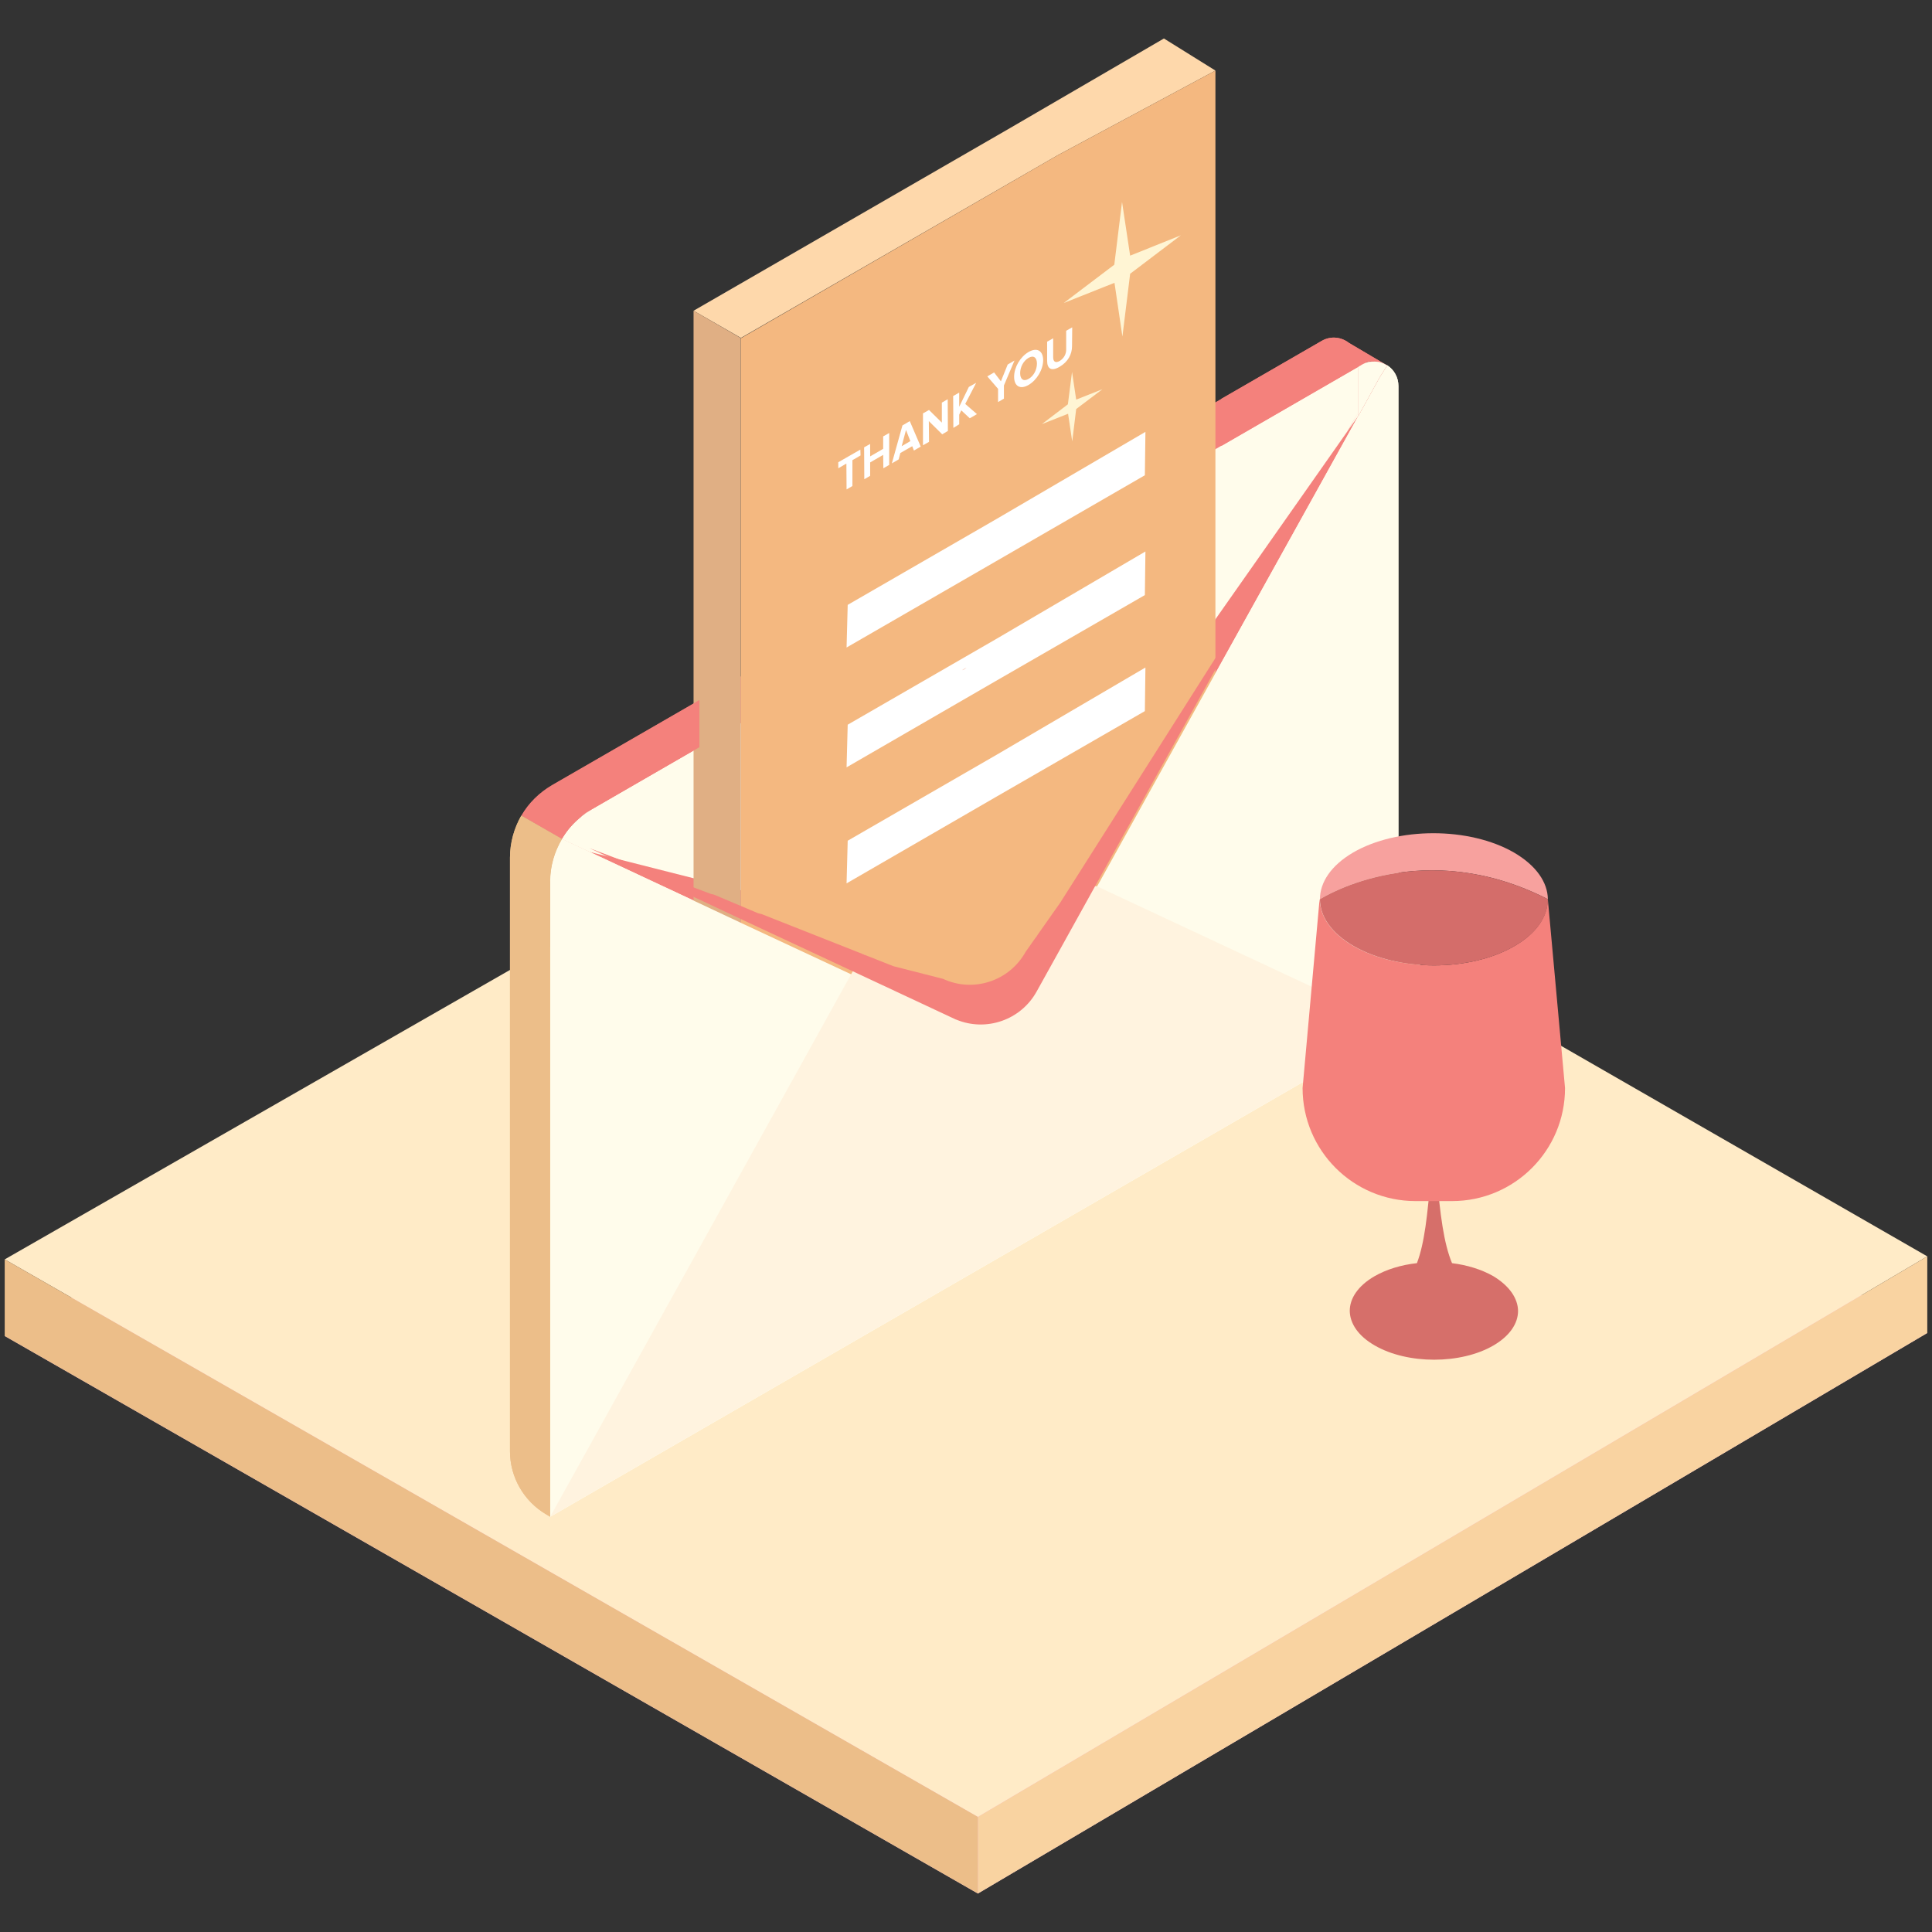 <svg xmlns="http://www.w3.org/2000/svg" xmlns:xlink="http://www.w3.org/1999/xlink" viewBox="0 0 1024 1024"><rect x="0" y="0" width="1024" height="1024" fill="#333333" stroke="none"/><path fill="#F8BCD6" d="M2.5 708.1l515.8 295.5 503.2-297.1-507.2-291.6z"/><path fill="#FFEBC7" d="M2.5 667.5L518.3 963l503.2-297.1-507.2-291.6z"/><path fill="#F9D3A1" d="M518.3 1003.6V963l503.2-297.1v40.6z"/><path fill="#ECBE89" d="M518.3 1003.6L2.5 708.1v-40.6L518.3 963z"/><path fill="#FFFCEB" d="M720 194.3v337.3l-2.6 1.5-405.5 234.2-20.3 11.7V467.3c0-13.5 6.2-26.2 16.5-34.4.3-.3.6-.6.9-.8.6-.7 1.1-1.1 1.8-1.5l3.1-1.7L720 194.3z"/><path fill="#FFFCEB" d="M741.2 204.6v339.6L291.6 803.9V467.3c0-8.1 2.3-16 6.3-22.7l13.5 6.3 1.1.5 193.2 90.4c16.1 7.5 35.2 1.2 43.8-14.3L720 220.3l11.3-20.4 4-6.3c3.5 2.3 5.9 6.3 5.9 11z"/><path fill="#FFEDCA" d="M534.2 555.1L291.6 441.7l242.6 113.4z"/><path fill="#FFF3DF" d="M498.7 430.8L291.6 803.9l449.6-259.7z"/><path fill="#F5928E" d="M310.7 430.7l3.1-1.7c-1.7 1-3.4 2.1-4.9 3.3.6-.8 1.1-1.2 1.8-1.6z"/><path fill="#F4817C" d="M733.7 192.8c-.6-.3-1.2-.6-1.9-.8-1.3-.4-2.9-.5-4.2-.4h-.4c-1.1-.2-2.4 0-3.6.7l-1.8 1.1-1.7 1L313.8 429l-3.1 1.7c-.7.4-1.2.9-1.8 1.5-.4.1-.7.4-.9.8-4.1 3.3-7.5 7.2-10.1 11.7v.1l-21.5-12.4c3.8-6.6 9.4-12.1 16.2-16.1l407.9-235.6c5-2.9 10.6-2 14.6 1.1l18.6 11z"/><path fill="#ECBE89" d="M297.9 444.7c-4 6.7-6.3 14.5-6.3 22.6v336.6l-2.2-1.3c-11.8-7-19.1-19.7-19.1-33.4V454.6c0-7.9 2.2-15.7 6-22.3l21.6 12.4z"/><path fill="#F4817C" d="M735.3 193.6l-4 6.3-11.3 20.4-170.5 307.3c-8.6 15.5-27.8 21.7-43.8 14.3l-193.2-90.4-1.1-.5-13.5-6.3c2.7-4.5 6-8.4 10.1-11.7.3-.3.6-.6.9-.8 1.5-1.1 3.2-2.3 4.9-3.3L720 194.3l1.7-1c1.7-1.1 3.6-1.6 5.5-1.7h.4c1.3-.1 2.9 0 4.2.4.7.2 1.3.5 1.9.8l1.2.7c.1 0 .3.1.4.1z"/><path fill="#FFFCEB" d="M735.3 193.6l-4 6.3-11.3 20.4-184.3 262.4c-8.6 15.5-27.8 21.7-43.8 14.3l-179.5-45.5-1.1-.5-13.5-6.3c2.7-4.5 6-8.4 10.1-11.7.3-.3.6-.6.9-.8 1.5-1.1 3.2-2.3 4.9-3.3L720 194.3l1.7-1c1.7-1.1 3.6-1.6 5.5-1.7h.4c1.3-.1 2.9 0 4.2.4.7.2 1.3.5 1.9.8l1.2.7c.1 0 .3.1.4.1z"/><path fill="none" d="M276.3 432.3l-.2-.1"/><g><path fill="#FED8AB" d="M644.2 37.4l-83.8 45-167.7 96.7-25.1-14.4 167.7-96.8 81.6-47.5z"/><path fill="#E0AF84" d="M392.7 179.2v435.5l-25.1-14.5V164.7z"/><path fill="#F4B880" d="M560.4 82.4l-167.6 96.8v435.6l13.9-8 94.5-54.6 59.2-34.2 43.8-25.3 40-23.1V37.4l-83.8 45z"/><path fill="#FFF" d="M607.1 353.8l-.3 23.1-79.1 45.6-79 45.7.6-22.6 79-45.6zM607.1 292.3l-.3 23.1-79.1 45.6-79 45.7.6-22.6 79-45.6zM607.1 228.9l-.3 23-79.1 45.7-79 45.6.6-22.6 79-45.6z"/><path fill="#FFF" d="M509.1 365.8c-.8.7-1.5 1.1-2.2 1.3.8-.5 1.5-.9 2.2-1.3z"/><g><defs><path id="special-messages-a" d="M563.9 196.3l-.2-71.4L625.8 89l.2 71.4z"/></defs><clipPath id="special-messages-b"><use overflow="visible" xlink:href="#special-messages-a"/></clipPath><g clip-path="url(#special-messages-b)"><path fill="#FFF5D4" d="M594.7 107l-4.1 33.3-26.8 20.3 26.9-10.7 4.2 28.5 4.1-33.3 26.9-20.4-26.9 10.8-4.3-28.5"/></g></g><g><defs><path id="special-messages-c" d="M552.2 243.3l-.1-36.9 32.1-18.5.1 36.8z"/></defs><clipPath id="special-messages-d"><use overflow="visible" xlink:href="#special-messages-c"/></clipPath><g clip-path="url(#special-messages-d)"><path fill="#FFF5D4" d="M568.2 197.1l-2.2 17.2-13.8 10.5 13.9-5.5 2.2 14.7 2.1-17.2 13.9-10.5-13.9 5.5-2.2-14.7"/></g></g><g><defs><path id="special-messages-e" d="M444.4 262.2l-.1-17.4 124-71.6v17.5z"/></defs><clipPath id="special-messages-f"><use overflow="visible" xlink:href="#special-messages-e"/></clipPath><g clip-path="url(#special-messages-f)" fill="#FFF"><path d="M456 238.3l-11.7 6.7v3.2l4.3-2.5.1 13.7 3.1-1.8v-13.7l4.3-2.5-.1-3.1M471.3 229.5l-3.2 1.8v6.6l-6.9 4v-6.6l-3.2 1.8.1 16.9 3.1-1.8v-7.1l6.9-4 .1 7.1 3.1-1.8v-16.9M477.9 236.5l2.3-8.6 2.3 5.9-4.6 2.7m4.3-13.3l-3.9 2.3-5.6 20.1 3.6-2.1.9-3.4 6.3-3.6.9 2.3 3.6-2.1-5.8-13.5M502.3 211.6l-3.1 1.8V224l-6.8-6.7-3.2 1.8V236l3.2-1.8-.1-11 7.1 7 3-1.8-.1-16.8M517.4 202.9l-3.9 2.2-5.1 10.5v-7.5l-3.2 1.8.1 16.9 3.1-1.9v-5.1l1.1-2.3 4.5 4.2 3.8-2.2-6.2-5.4 5.8-11.2M537.7 191.1l-3.6 2.1-3.6 8.9-3.6-4.7-3.6 2.1 5.7 6.6v7l3.1-1.8v-7l5.6-13.2M545.2 200.8c-2.7 1.6-4.5.2-4.5-3s1.7-6.5 4.4-8.1c2.7-1.6 4.5-.2 4.5 3s-1.7 6.6-4.4 8.1m-.1-14.2c-4.4 2.6-7.6 8.1-7.6 13.1 0 5.1 3.3 6.9 7.7 4.3 4.4-2.6 7.7-8.1 7.7-13.2-.1-5-3.3-6.8-7.8-4.2M568.3 173.5l-3.2 1.8v10c0 2.4-1.2 4.6-3.4 6-2.3 1.3-3.5.4-3.5-2v-10l-3.2 1.8v10.1c0 4.2 2.2 5.8 6.6 3.2 4.5-2.6 6.6-6.7 6.6-10.9l.1-10"/></g></g></g><g><path fill="#FFFCEB" d="M313.8 428.9c-1.7 1-3.4 2.1-4.9 3.3.6-.7 1.2-1.2 1.8-1.5l3.1-1.8zM512.2 353.9c-.8.7-1.5 1.1-2.2 1.3.7-.5 1.4-.9 2.2-1.3z"/><path fill="none" d="M714.7 227.8L645.2 353v-26.2l2-2.9 66.7-94.9zM368.7 397.2l1.9-1.1"/><path fill="#FFFCEB" d="M741.2 204.7v339.6L291.6 803.9V465.8c0-.5 0-1 .1-1.5 0-.5.1-1 .1-1.5.1-.5.1-1 .2-1.5s.1-1 .2-1.5.2-1 .3-1.4c.3-1.5.7-2.9 1.1-4.4 1.1-3.3 2.5-6.4 4.2-9.3l13.5 6.3 1.1.5 56.2 26.3 25.1 11.8 57.4 26.8 51 23.9 3.5 1.6c.4.2.8.4 1.2.5 15.8 6.6 34.2.3 42.6-14.8l12-21.6 20.2-36.4L645.2 355 720 220.4l11.3-20.4 4-6.3c3.5 2.2 5.9 6.2 5.9 11z"/><path fill="#FFEDCA" d="M534.2 555.1L291.6 441.7l242.6 113.4z"/><path fill="#FFF3DF" d="M741.3 544.2L291.6 803.9l20.4-36.7 94.7-170.7 44.4-80.1 6-10.7 26.1 11.6c38.4 17.1 49.6 18.7 66.1-20.8l26.1-27.1 6.1.4 24.8 11.6 111 51.9 24 10.9z"/><path fill="#F5928E" d="M313.8 428.9c-1.7 1-3.4 2.1-4.9 3.3.6-.7 1.2-1.2 1.8-1.5l3.1-1.8z"/><path fill="#F4817C" d="M368.7 372.2l2-1.2v25l-2 1.2-54.9 31.7-3.1 1.7c-.7.4-1.2.9-1.8 1.5-.4.1-.7.4-.9.8-.5.4-.9.7-1.3 1.1-.7.6-1.3 1.1-1.9 1.7l-.9.9-.4.4c-.4.4-.7.8-1.1 1.2-1.7 1.9-3.2 4.1-4.5 6.3v.1l-.5-.3-.1-.1-20.9-12c3.8-6.6 9.4-12.1 16.2-16.1l76.1-43.9zM733.7 192.8c-.6-.3-1.2-.6-1.9-.8-1.3-.4-2.9-.5-4.2-.4h-.4c-1.2-.2-2.4 0-3.6.7l-1.2.7c-.2.1-.4.2-.7.4l-1.7 1-72.7 42v-25l53.2-30.7c5-2.9 10.6-2 14.5 1.1l18.7 11z"/><path fill="#ECBE89" d="M297.9 444.7c-4 6.7-6.3 14.5-6.3 22.6v336.6l-2.2-1.3c-11.8-7-19.1-19.7-19.1-33.4V454.6c0-7.9 2.2-15.7 6-22.3l21.6 12.4z"/><path fill="#F4817C" d="M512.2 353.9c-.8.7-1.5 1.1-2.2 1.3.7-.5 1.4-.9 2.2-1.3zM735.3 193.6l-4 6.3-11.3 20.5v-26l1.7-1c.2-.1.4-.3.7-.4 1.5-.8 3.2-1.3 4.8-1.3h.4c1.3-.1 2.9 0 4.2.4.7.2 1.3.5 1.9.8l1.2.7c.1-.1.3 0 .4 0z"/><path fill="#FFFCEB" d="M512.2 353.9c-.8.7-1.5 1.1-2.2 1.3.7-.5 1.4-.9 2.2-1.3zM735.3 193.6l-4 6.3-11.3 20.5v-26l1.7-1c.2-.1.4-.3.7-.4 1.5-.8 3.2-1.3 4.8-1.3h.4c1.3-.1 2.9 0 4.2.4.7.2 1.3.5 1.9.8l1.2.7c.1-.1.3 0 .4 0z"/><path fill="none" d="M276.3 432.3l-.2-.1"/></g><g fill="#F4817C"><path d="M570.8 464.5l74.4-117.3v5.8l-63.6 114.6-.9 1.6-19.3 34.8-12 21.6c-8.4 15.1-26.8 21.4-42.6 14.8h-.1L452 514.8l-.9-.4-57.4-26.8-11.5-5.4-13.6-6.4-47-22-9.3-4.3 16.1 6.1 48.1 18.1 2 .5 23.2 9.8 2 .5 53.4 21.1 16.4 6.5 26.3 6.7c16.1 7.5 35.2 1.2 43.8-14.3l18.3-26 8.9-14zM720 218.4l-5.3 9.4-.8 1.2z"/></g><path fill="none" d="M645.2 355v-2"/><g><path fill="#D66F6A" d="M804.6 694.8c0 6.6-4.3 13.2-13 18.3-17.3 10.1-45.6 10.1-63 0-8.7-5-13.1-11.6-13.2-18.3 0-6.6 4.3-13.2 13-18.3 6.4-3.7 14.3-6.1 22.6-7 4.1-10.8 5.6-25.7 7.4-46.7.2-1.9 3-1.9 3.1 0 1.8 21 3.7 36.1 8.1 46.7 8 1 15.6 3.3 21.9 6.9 8.6 5.2 13 11.8 13.1 18.4z"/><path fill="#F4817C" d="M829.5 576.7c0 33.1-26.8 59.9-59.9 59.9h-19.3c-33.1 0-59.9-26.8-59.9-59.9l9-100h.1c.1 8.9 6 17.9 17.8 24.7 23.7 13.7 61.9 13.7 85.4 0 11.8-6.8 17.6-15.8 17.6-24.7h.1l9.1 100z"/><path fill="#F7A19E" d="M820.4 476.6c-65.8-33.6-118.1-1.7-120.8 0 0-8.9 5.8-17.8 17.5-24.7 23.5-13.7 61.7-13.7 85.4 0 11.8 6.9 17.8 15.8 17.9 24.7z"/><path fill="#D46D6A" d="M820.4 476.6c.1 9-5.8 18-17.6 24.8-23.5 13.7-61.7 13.7-85.4 0-11.8-6.8-17.8-15.8-17.8-24.7v-.1c2.7-1.7 55-33.6 120.8 0z"/><path fill="#FED8AB" d="M699.5 476.7l.1-.1v.1h-.1zM820.5 476.7h-.1v-.1c0 .1 0 .1.1.1z"/></g></svg>
